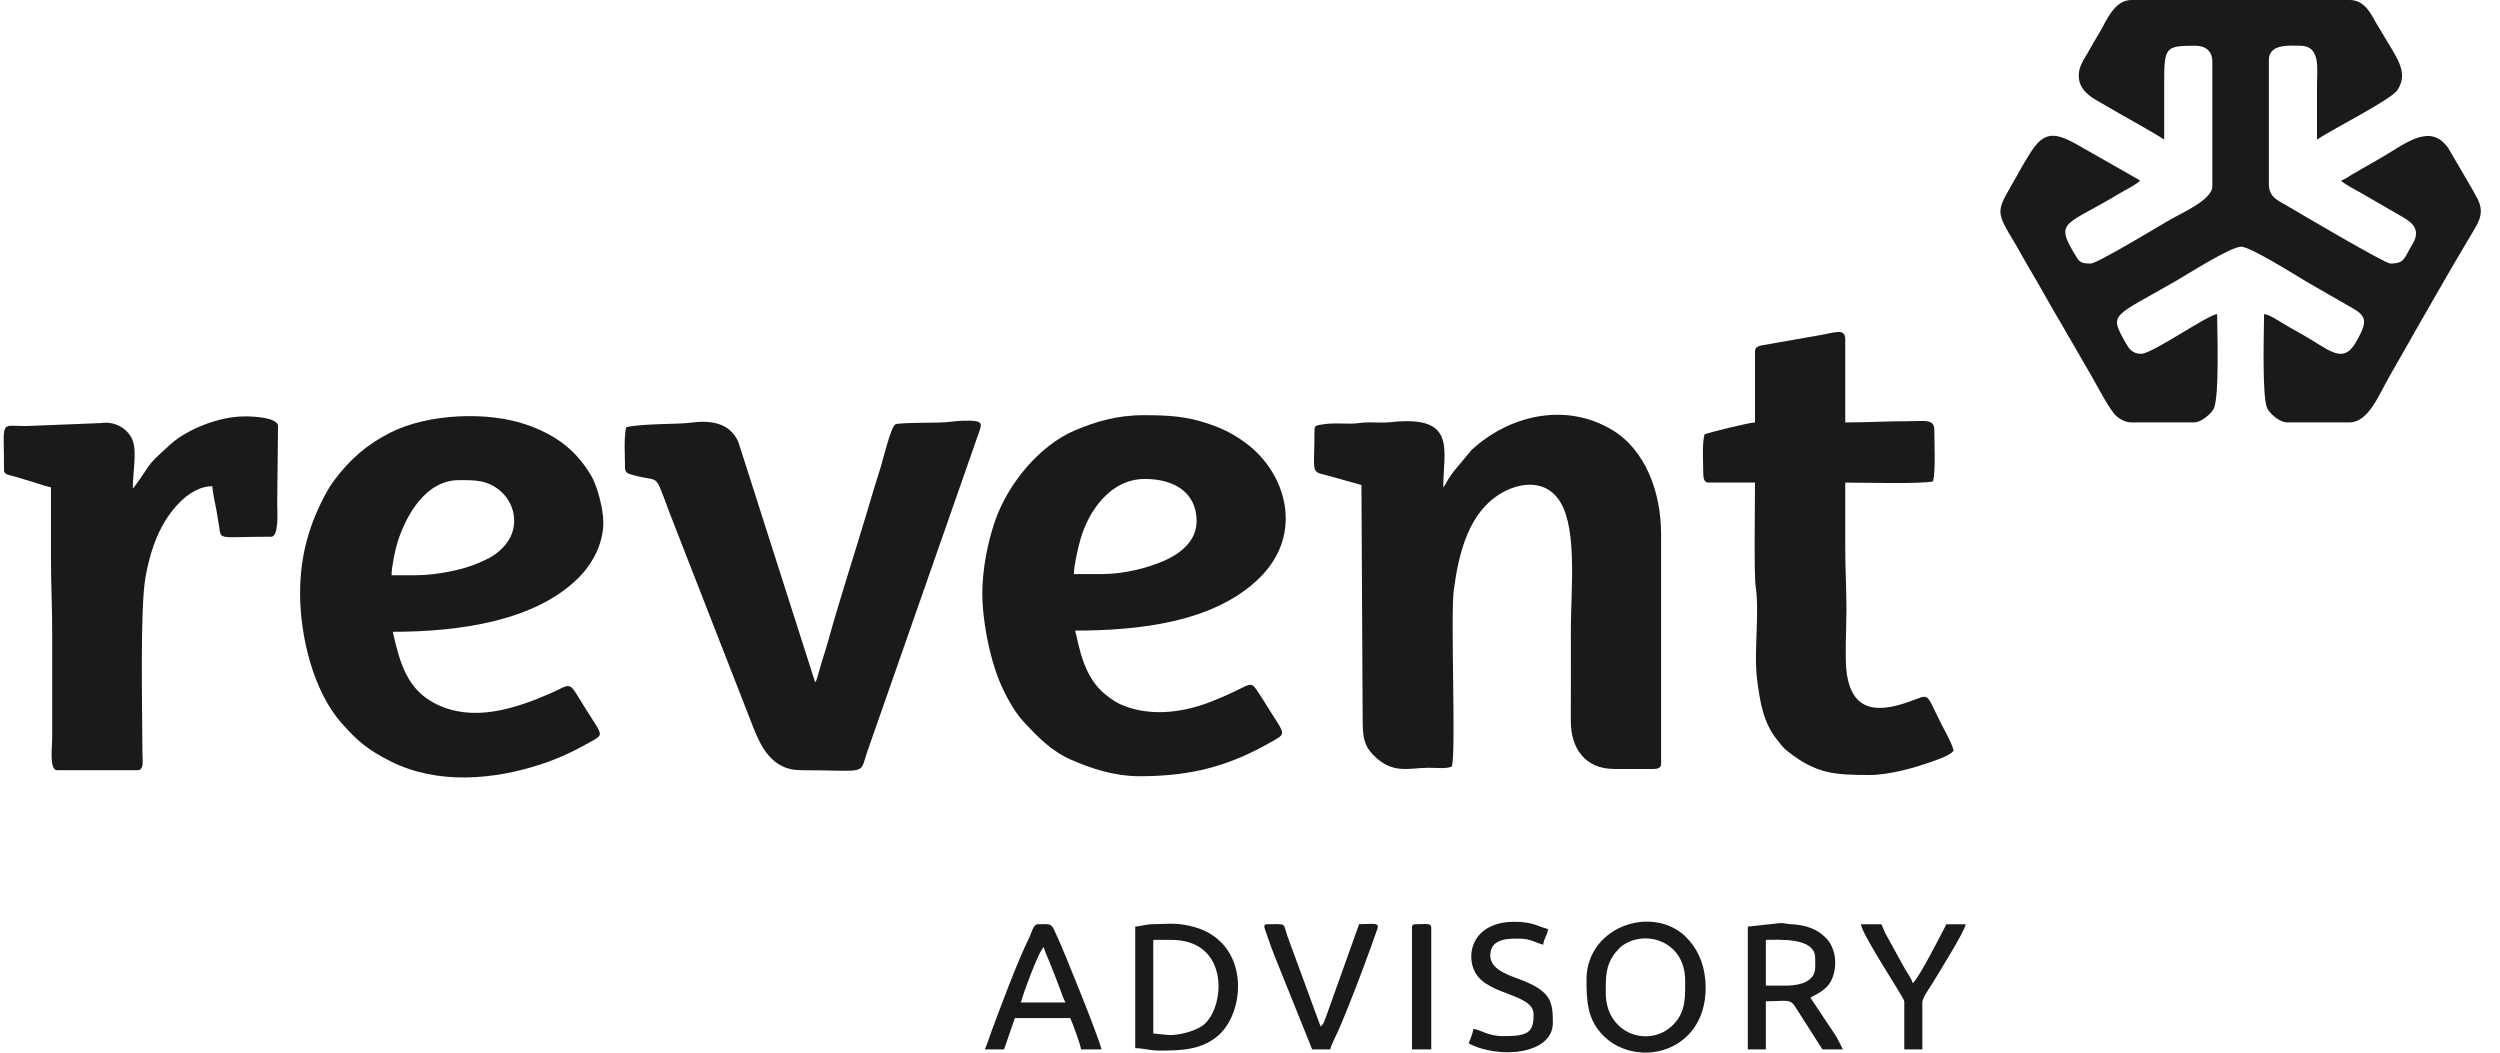 <svg width="114" height="48" viewBox="0 0 114 48" fill="none" xmlns="http://www.w3.org/2000/svg">
	<g clip-path="url(#clip0_17185_402838)">
		<path fill-rule="evenodd" clip-rule="evenodd" d="M94.791 3.457C94.791 4.218 95.549 4.532 95.981 4.792C96.695 5.221 98.137 5.998 98.687 6.365C98.687 5.542 98.687 4.72 98.687 3.896C98.687 2.158 98.694 2.085 100.114 2.085C100.574 2.085 100.882 2.334 100.882 2.799V8.506C100.882 9.104 99.464 9.725 99.013 9.985C98.575 10.237 95.633 12.018 95.339 12.018C94.85 12.018 94.817 11.947 94.568 11.527C93.695 10.053 94.24 10.282 96.68 8.804C96.902 8.669 97.476 8.386 97.59 8.231L94.793 6.637C93.608 5.954 93.15 5.996 92.463 7.165C92.358 7.344 92.275 7.464 92.175 7.646C91.999 7.971 91.837 8.248 91.66 8.558C91.042 9.638 91.055 9.726 91.817 10.985C92.072 11.405 92.291 11.832 92.537 12.24C93.028 13.055 93.477 13.902 93.964 14.71L95.391 17.178C95.615 17.567 96.226 18.737 96.506 18.972C96.682 19.12 96.902 19.261 97.204 19.261H100.058C100.385 19.261 100.815 18.871 100.936 18.657C101.218 18.156 101.101 15.021 101.101 14.322C100.664 14.358 98.141 16.133 97.643 16.133C97.226 16.133 97.08 15.898 96.932 15.637C96.162 14.278 96.317 14.484 99.177 12.838C99.706 12.533 101.72 11.249 102.198 11.249C102.621 11.249 104.74 12.588 105.13 12.817C105.626 13.109 106.063 13.35 106.556 13.64C107.782 14.361 108.179 14.338 107.409 15.637C106.813 16.642 106.19 15.926 104.959 15.238C104.658 15.07 104.403 14.928 104.122 14.758C103.909 14.63 103.483 14.342 103.241 14.322C103.241 15.015 103.136 18.111 103.386 18.621C103.505 18.862 103.956 19.261 104.283 19.261H107.137C107.999 19.261 108.466 18.024 108.95 17.178C110.184 15.022 111.615 12.478 112.867 10.395C113.219 9.809 113.204 9.426 112.867 8.866C112.805 8.762 112.784 8.709 112.731 8.618L111.638 6.748C110.827 5.604 109.747 6.507 108.642 7.157L107.249 7.959C107.106 8.042 106.926 8.185 106.752 8.231C106.851 8.366 107.456 8.686 107.63 8.78L109.438 9.825C109.784 10.034 110.497 10.356 110.001 11.151C109.621 11.761 109.673 12.018 109.002 12.018C108.75 12.018 104.706 9.629 104.251 9.36C103.906 9.156 103.46 9.004 103.46 8.396V2.743C103.46 1.979 104.414 2.085 104.887 2.085C105.836 2.085 105.655 3.152 105.655 3.841C105.655 4.682 105.655 5.523 105.655 6.365C106.395 5.869 109.037 4.544 109.324 4.107C109.873 3.269 109.248 2.59 108.615 1.483C108.535 1.343 108.427 1.18 108.346 1.039C108.119 0.642 107.836 -0.001 107.136 -0.001H97.204C96.412 -0.001 96.074 0.916 95.754 1.457C95.558 1.787 95.392 2.06 95.209 2.395C95.04 2.706 94.789 3.011 94.789 3.456L94.791 3.457Z" fill="#1A1A1A" />
		<path fill-rule="evenodd" clip-rule="evenodd" d="M65.814 22.225C65.814 20.501 66.463 18.908 63.391 19.253C63.128 19.283 62.741 19.262 62.465 19.26C62.081 19.258 61.943 19.317 61.59 19.318C61.289 19.318 60.952 19.3 60.655 19.316C60.5 19.323 60.371 19.342 60.214 19.368C60.047 19.395 59.942 19.41 59.942 19.59C59.942 21.903 59.674 21.405 60.923 21.792L62.082 22.115L62.137 32.76C62.137 33.598 62.19 33.981 62.616 34.422C63.506 35.342 64.282 35.005 65.154 35.01C65.478 35.012 65.967 35.066 66.198 34.955C66.408 34.518 66.138 28.097 66.291 26.927C66.487 25.443 66.869 23.655 68.149 22.694C69.074 21.999 70.462 21.74 71.162 22.912C71.928 24.197 71.631 26.954 71.631 28.7C71.631 30.09 71.636 31.481 71.629 32.871C71.624 34.134 72.294 35.065 73.606 35.065H75.417C75.585 35.065 75.746 35.014 75.746 34.846V24.364C75.746 22.436 75.033 20.508 73.494 19.592C71.328 18.304 68.753 18.978 67.088 20.535L66.291 21.495C66.195 21.624 66.128 21.717 66.043 21.851L65.883 22.129C65.819 22.228 65.863 22.168 65.814 22.225Z" fill="#1A1A1A" />
		<path fill-rule="evenodd" clip-rule="evenodd" d="M50.285 26.176H48.968C48.977 25.761 49.157 24.987 49.265 24.607C49.625 23.327 50.622 21.84 52.206 21.84C53.523 21.84 54.565 22.444 54.565 23.761C54.565 24.726 53.745 25.285 53.045 25.588C52.34 25.892 51.267 26.176 50.285 26.176H50.285ZM51.986 35.395C53.984 35.395 55.574 35.062 57.273 34.206C57.522 34.081 57.7 33.985 57.915 33.861C58.677 33.423 58.645 33.579 57.813 32.257C57.697 32.071 57.589 31.891 57.474 31.718C56.907 30.863 57.268 31.223 55.106 32.04C53.903 32.495 52.479 32.67 51.248 32.182C50.988 32.079 50.856 31.998 50.646 31.851C50.053 31.437 49.729 30.989 49.437 30.261C49.217 29.711 49.063 28.84 49.023 28.755C51.874 28.755 55.388 28.397 57.46 26.327C59.481 24.307 58.627 21.565 56.839 20.226C56.285 19.81 55.783 19.55 55.066 19.31C54.074 18.978 53.267 18.933 52.15 18.933C50.887 18.933 49.911 19.247 49.006 19.63C47.395 20.314 45.965 22.06 45.379 23.741C45.03 24.743 44.793 26.001 44.793 27.055C44.793 28.263 45.116 29.945 45.572 31.053C45.822 31.659 46.245 32.452 46.676 32.913C47.293 33.572 47.933 34.249 48.841 34.644C49.709 35.022 50.769 35.396 51.986 35.396V35.395Z" fill="#1A1A1A" />
		<path fill-rule="evenodd" clip-rule="evenodd" d="M18.952 26.231H17.855C17.855 25.84 18.032 25.022 18.135 24.701C18.54 23.444 19.435 21.895 20.927 21.895C21.676 21.895 22.271 21.873 22.891 22.456C23.517 23.044 23.73 24.169 22.918 24.983C22.569 25.334 22.323 25.448 21.842 25.663C21.148 25.974 19.936 26.23 18.952 26.23L18.952 26.231ZM13.684 27.054C13.684 29.014 14.285 31.53 15.592 32.993C16.304 33.791 16.774 34.197 17.817 34.719C19.954 35.789 22.519 35.564 24.707 34.839C25.562 34.556 26.304 34.188 27.072 33.747C27.444 33.534 27.45 33.483 27.063 32.882C26.932 32.678 26.831 32.52 26.7 32.312C25.858 30.974 26.159 31.161 25.027 31.648C23.441 32.331 21.564 32.937 19.884 32.103C18.537 31.434 18.23 30.189 17.909 28.81C20.968 28.81 24.407 28.313 26.373 26.355C27.038 25.694 27.512 24.782 27.512 23.817C27.512 23.171 27.218 22.136 26.975 21.72C26.27 20.509 25.335 19.836 24.048 19.379C22.242 18.737 19.514 18.865 17.817 19.719C16.708 20.277 15.951 20.954 15.235 21.91C15.085 22.111 14.997 22.251 14.872 22.48C14.121 23.862 13.684 25.29 13.684 27.054H13.684Z" fill="#1A1A1A" />
		<path fill-rule="evenodd" clip-rule="evenodd" d="M37.171 31.114L33.676 20.177C33.294 19.255 32.375 19.154 31.479 19.276C30.912 19.354 29.306 19.306 28.555 19.481C28.44 19.976 28.5 20.755 28.5 21.292C28.5 21.544 28.593 21.582 28.806 21.645C30.337 22.093 29.66 21.236 30.899 24.326L34.349 33.168C34.678 33.989 35.173 35.121 36.512 35.121C39.597 35.121 39.182 35.374 39.538 34.304L44.688 19.582C44.748 19.391 44.761 19.256 44.524 19.209C44.229 19.151 43.574 19.196 43.294 19.238C42.864 19.303 41.029 19.251 40.828 19.352C40.623 19.455 40.243 21.043 40.169 21.271C39.95 21.944 39.768 22.569 39.566 23.247C39.015 25.102 38.28 27.367 37.786 29.151C37.691 29.493 37.596 29.79 37.493 30.12C37.446 30.274 37.39 30.478 37.342 30.628C37.286 30.805 37.271 30.971 37.171 31.114H37.171Z" fill="#1A1A1A" />
		<path fill-rule="evenodd" clip-rule="evenodd" d="M80.028 16.024V19.262C79.772 19.267 77.907 19.722 77.723 19.811C77.608 20.305 77.668 21.035 77.668 21.566C77.668 21.762 77.695 22.005 77.888 22.005H80.028C80.028 22.916 79.976 26.198 80.059 26.748C80.24 27.94 79.966 29.767 80.122 30.966C80.247 31.93 80.385 32.95 81.057 33.762C81.279 34.029 81.269 34.07 81.564 34.298C82.833 35.278 83.635 35.34 85.241 35.34C86.184 35.34 87.4 34.99 88.251 34.674C88.516 34.576 88.889 34.447 89.082 34.243C89.061 33.981 88.633 33.233 88.497 32.962C87.751 31.47 88.06 31.665 86.936 32.041C85.568 32.499 84.487 32.417 84.219 30.765C84.113 30.114 84.198 28.571 84.198 27.822C84.198 26.804 84.144 25.98 84.144 24.969C84.144 23.981 84.144 22.993 84.144 22.005C84.912 22.005 87.597 22.08 88.15 21.951C88.269 21.438 88.205 20.188 88.205 19.591C88.205 19.089 87.719 19.207 87.052 19.207C86.017 19.207 85.175 19.262 84.144 19.262V15.475C84.144 14.937 83.653 15.174 82.921 15.295L80.353 15.745C80.177 15.778 80.028 15.834 80.028 16.024H80.028Z" fill="#1A1A1A" />
		<path fill-rule="evenodd" clip-rule="evenodd" d="M6.056 22.28C6.056 21.558 6.238 20.671 6.066 20.13C5.903 19.619 5.306 19.182 4.607 19.292L1.174 19.428C-0.038 19.429 0.184 19.091 0.184 21.456C0.184 21.648 0.48 21.678 0.634 21.72C0.851 21.777 1.004 21.834 1.183 21.884C1.573 21.992 1.954 22.138 2.324 22.225C2.324 23.322 2.324 24.42 2.324 25.517C2.324 26.655 2.379 27.609 2.379 28.755V33.694C2.379 34.062 2.243 35.12 2.599 35.12H6.275C6.586 35.12 6.496 34.654 6.495 34.352C6.489 32.354 6.382 27.726 6.636 26.316C6.783 25.495 7.006 24.714 7.391 23.998C7.806 23.226 8.673 22.17 9.678 22.17C9.708 22.533 9.829 23.02 9.889 23.384C9.925 23.598 9.964 23.822 9.99 23.997C10.091 24.66 9.918 24.474 12.366 24.474C12.731 24.474 12.641 23.291 12.641 22.938L12.678 19.392C12.582 19.039 11.602 18.987 11.159 18.987C10.006 18.987 8.55 19.561 7.771 20.263C6.534 21.378 6.967 21.066 6.154 22.159C6.147 22.168 6.137 22.181 6.13 22.19C6.056 22.286 6.099 22.23 6.055 22.28L6.056 22.28Z" fill="#1A1A1A" />
		<path fill-rule="evenodd" clip-rule="evenodd" d="M73.222 45.273C73.222 44.548 73.206 44.047 73.651 43.452L73.858 43.22C74.857 42.333 76.844 42.818 76.844 44.724C76.844 45.436 76.883 46.1 76.337 46.687C75.277 47.828 73.222 47.196 73.222 45.273H73.222ZM72.344 44.669C72.344 45.652 72.382 46.527 73.151 47.264C74.702 48.749 77.777 47.973 77.777 45.053C77.777 44.111 77.49 43.442 77.058 42.919C75.594 41.147 72.344 42.158 72.344 44.669L72.344 44.669Z" fill="#1A1A1A" />
		<path fill-rule="evenodd" clip-rule="evenodd" d="M53.247 47.193L52.59 47.127L52.589 42.858H53.412C56.028 42.858 55.89 45.804 54.937 46.688C54.564 47.033 53.646 47.239 53.247 47.193ZM51.766 42.254V47.797C52.147 47.797 52.415 47.907 52.863 47.907C53.864 47.907 54.806 47.881 55.566 47.207C56.856 46.062 56.993 42.83 54.267 42.222C53.557 42.063 53.186 42.14 52.587 42.143C52.251 42.145 52.051 42.23 51.766 42.254L51.766 42.254Z" fill="#1A1A1A" />
		<path fill-rule="evenodd" clip-rule="evenodd" d="M81.51 44.943H80.523V42.858C81.113 42.858 82.772 42.73 82.772 43.681C82.772 44.15 82.848 44.489 82.368 44.759C82.161 44.875 81.817 44.943 81.51 44.943ZM79.7 42.254V47.852H80.523V45.657C81.389 45.657 81.592 45.546 81.82 45.841L83.102 47.852H84.035C83.926 47.645 83.841 47.444 83.716 47.237L82.553 45.492C83.05 45.228 83.447 45.043 83.617 44.416C83.794 43.761 83.62 43.131 83.254 42.76C82.886 42.387 82.368 42.173 81.675 42.144C81.421 42.133 81.391 42.086 81.184 42.092L79.699 42.254L79.7 42.254Z" fill="#1A1A1A" />
		<path fill-rule="evenodd" clip-rule="evenodd" d="M47.596 43.187C47.638 43.369 47.756 43.628 47.839 43.822C47.934 44.049 48.003 44.233 48.089 44.45C48.175 44.666 48.24 44.843 48.333 45.085C48.419 45.308 48.485 45.526 48.584 45.712H46.553C46.628 45.393 47.362 43.359 47.596 43.187H47.596ZM44.907 47.852H45.785L46.278 46.425H48.803C48.886 46.582 49.281 47.667 49.297 47.852H50.229C50.09 47.254 48.506 43.35 48.236 42.766C47.903 42.048 48.01 42.145 47.321 42.145C47.119 42.145 47.024 42.575 46.937 42.749C46.377 43.877 45.631 45.907 45.189 47.091C45.09 47.356 45.02 47.614 44.906 47.852H44.907Z" fill="#1A1A1A" />
		<path fill-rule="evenodd" clip-rule="evenodd" d="M69.932 46.26C69.932 47.074 69.692 47.248 68.56 47.248C67.826 47.248 67.511 46.945 67.188 46.919C67.177 47.055 67.022 47.466 66.969 47.577C68.358 48.312 70.81 48.081 70.81 46.644C70.81 45.719 70.736 45.251 69.525 44.746C68.974 44.517 67.956 44.278 67.956 43.571C67.956 42.728 68.922 42.803 69.328 42.803C69.791 42.803 70.025 42.996 70.371 43.077C70.395 42.786 70.566 42.654 70.59 42.364C70.138 42.258 69.929 42.034 69.054 42.034C67.161 42.034 66.804 43.521 67.277 44.359C67.867 45.403 69.932 45.308 69.932 46.26V46.26Z" fill="#1A1A1A" />
		<path fill-rule="evenodd" clip-rule="evenodd" d="M59.835 47.852H60.658C60.708 47.635 60.897 47.282 60.986 47.083C61.467 46.015 62.128 44.253 62.531 43.139L62.821 42.321C62.881 42.045 62.58 42.144 61.975 42.144L60.501 46.268C60.421 46.468 60.375 46.694 60.219 46.809L58.702 42.673C58.497 42.064 58.69 42.144 57.804 42.144C57.591 42.144 57.652 42.276 57.693 42.408C57.729 42.525 57.775 42.639 57.824 42.783C57.912 43.04 57.992 43.255 58.087 43.508L59.835 47.852Z" fill="#1A1A1A" />
		<path fill-rule="evenodd" clip-rule="evenodd" d="M86.835 45.657V47.852H87.658V45.712C87.658 45.493 88.016 45.015 88.134 44.816C88.362 44.431 89.608 42.453 89.633 42.145H88.755C88.579 42.479 87.499 44.628 87.219 44.834C87.173 44.637 86.983 44.377 86.872 44.193L85.956 42.53C85.892 42.401 85.853 42.271 85.792 42.145H84.859C84.899 42.621 86.835 45.511 86.835 45.657L86.835 45.657Z" fill="#1A1A1A" />
		<path fill-rule="evenodd" clip-rule="evenodd" d="M64.387 42.309V47.852H65.265V42.309C65.265 42.075 65.054 42.145 64.551 42.145C64.425 42.145 64.387 42.183 64.387 42.309Z" fill="#1A1A1A" />
	</g>
	<defs>
		<clipPath id="clip0_17185_402838">
			<rect width="112.958" height="48" fill="white" transform="translate(0.168)" />
		</clipPath>
	</defs>
</svg>
